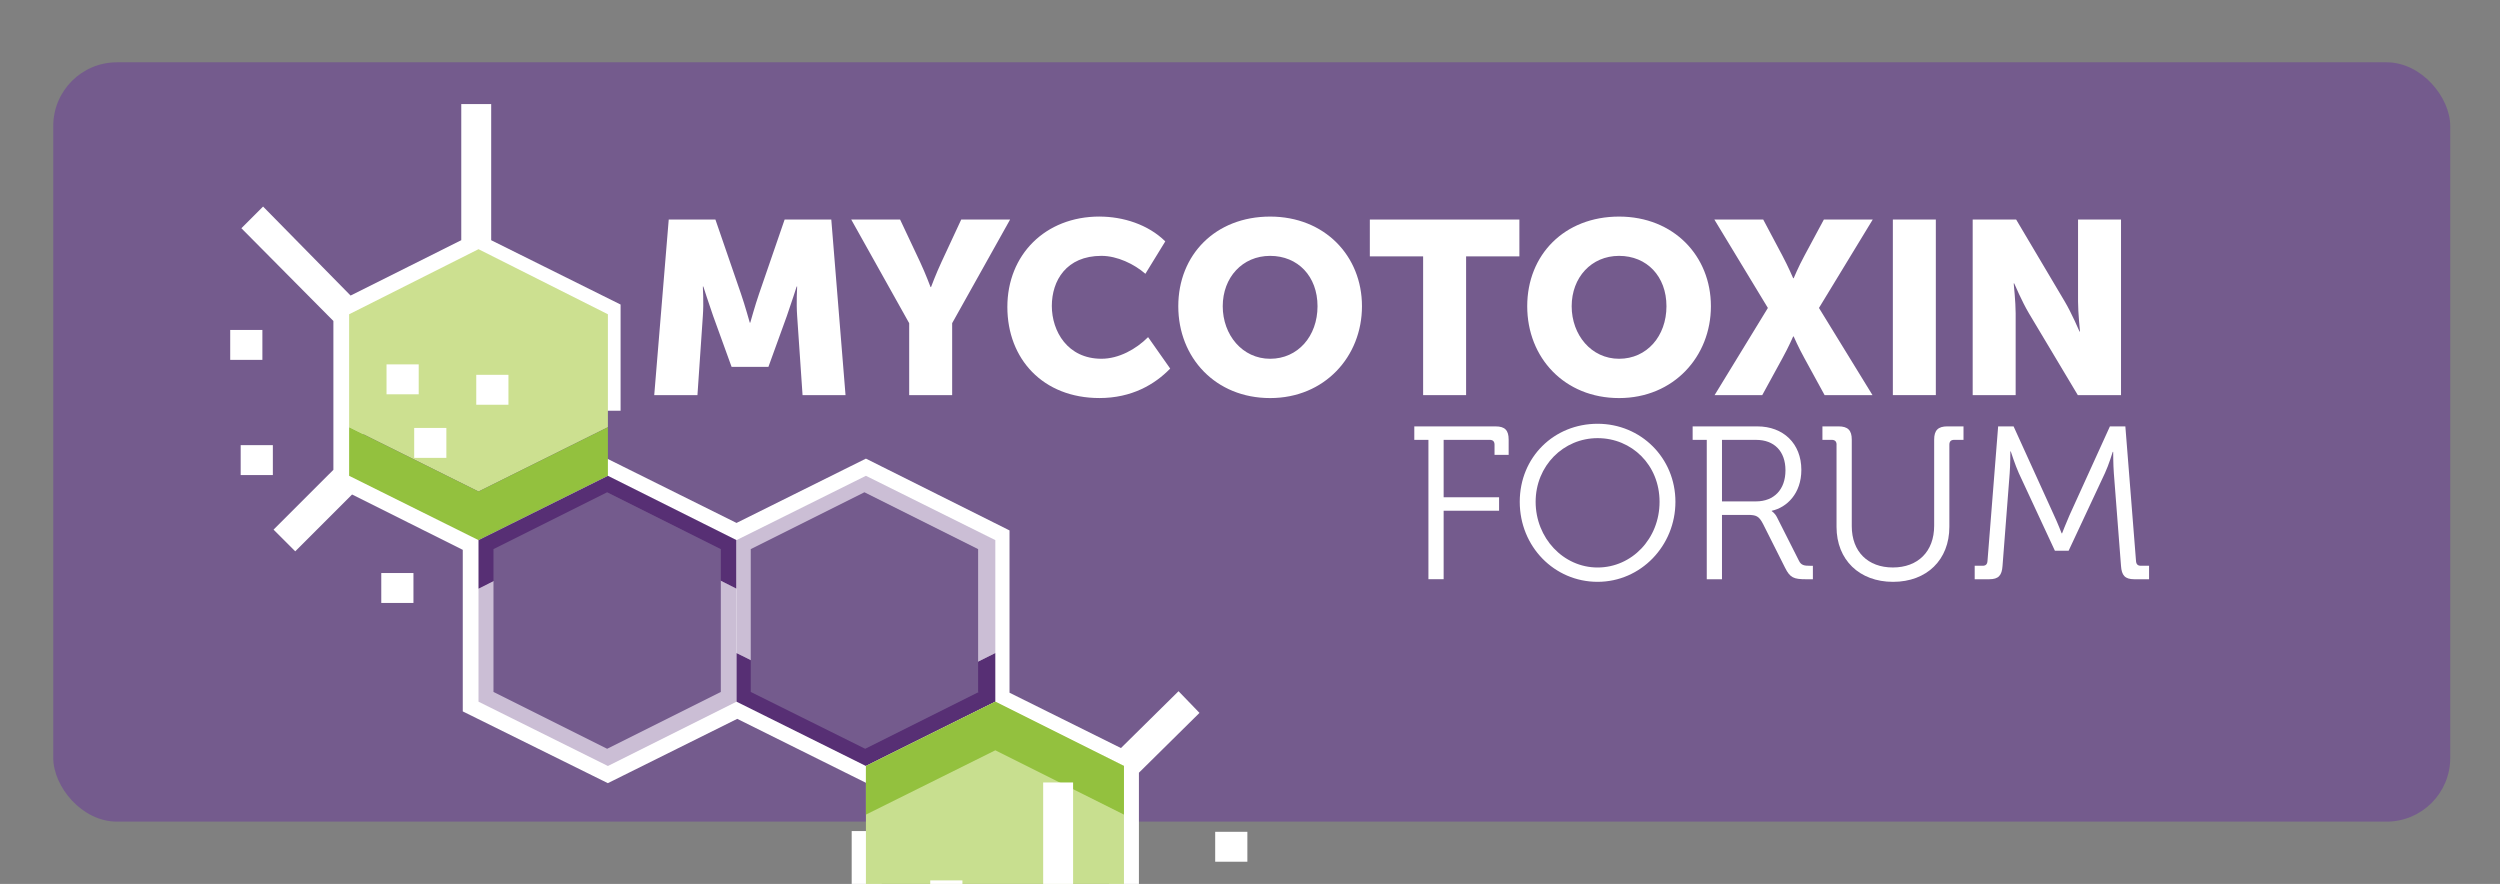 <svg xmlns="http://www.w3.org/2000/svg" id="Layer_1" data-name="Layer 1" viewBox="0 0 1352.03 478.03"><rect x="0" y="0" width="1352.03" height="478.03" fill="#808080" stroke="none"/><defs><style>      .cls-1 {        fill: #93c13e;      }      .cls-2 {        fill: #c8df8f;      }      .cls-3 {        fill: #572f74;      }      .cls-4 {        fill: #745b8d;      }      .cls-5 {        fill: #fff;      }      .cls-6 {        fill: #cbbed5;      }      .cls-7 {        fill: #cce090;      }    </style></defs><rect class="cls-4" x="28.8" y="33.69" width="1296.32" height="410.66" rx="34.45" ry="34.45"></rect><g><path class="cls-5" d="M615.94,497.99v-80.09l32.76-32.36-11.33-11.73-31.15,30.75-60.26-29.93v-87.77l-77.66-38.83-69.98,34.78-69.98-34.78-69.98,34.78-61.89-30.75v-77.24l61.49-30.75,61.48,30.75v47.31h16.18v-57.43l-69.98-34.79V56.29h-16.18v73.61l-59.86,29.94-47.33-48.14-11.73,11.73,49.76,50.16v80.49l-32.36,32.35,11.73,11.73,30.73-30.73,59.87,29.93v87.37l78.46,38.81,69.98-34.78,69.98,34.78,69.57-34.78,61.48,30.75v77.26l-61.48,30.73-61.48-30.73v-47.33h-16.18v57.44l69.98,34.78v73.61h16.17v-73.61l60.28-29.93,47.73,48.13,11.33-11.73-50.16-50.15ZM301.26,370.97h-16.18v-69.97h16.18v69.97Z"></path><polygon class="cls-7" points="258.78 134.76 188.81 169.96 188.81 257.31 258.78 292.11 188.81 257.31 188.81 231.03 258.78 265.81 328.76 231.03 328.76 169.96 258.78 134.76"></polygon><polygon class="cls-1" points="188.81 231.03 188.81 257.32 258.78 292.11 328.76 257.32 328.76 231.03 258.78 265.81 188.81 231.03"></polygon><polygon class="cls-6" points="328.76 283.21 258.78 318.4 258.78 292.11 258.78 379.48 328.76 414.26 398.33 379.48 398.33 318.4 328.76 283.21"></polygon><polygon class="cls-3" points="328.76 257.32 258.78 292.1 258.78 318.4 328.76 283.2 398.33 318.4 398.33 292.1 328.76 257.32"></polygon><polygon class="cls-6" points="468.3 257.32 398.33 292.1 398.33 379.47 468.3 414.25 398.33 379.47 398.33 353.18 468.3 387.97 538.28 353.18 538.28 292.1 468.3 257.32"></polygon><polygon class="cls-3" points="398.33 353.18 398.33 379.48 468.3 414.26 538.28 379.48 538.28 353.18 468.3 387.96 398.33 353.18"></polygon><polygon class="cls-2" points="538.28 379.47 538.28 379.47 468.3 414.25 468.3 501.63 538.28 536.41 607.85 501.63 607.85 414.25 538.28 379.47"></polygon><polygon class="cls-1" points="538.28 379.47 468.3 414.25 468.3 440.55 538.28 405.77 607.85 440.55 607.85 414.25 538.28 379.47"></polygon><rect class="cls-5" x="224" y="231.44" width="17.4" height="16.18"></rect><rect class="cls-5" x="503.09" y="476.14" width="17.4" height="16.18"></rect><rect class="cls-5" x="257.57" y="202.71" width="17.4" height="16.18"></rect><rect class="cls-5" x="209.04" y="197.06" width="17.4" height="16.18"></rect><rect class="cls-5" x="124.5" y="178.44" width="17.4" height="16.18"></rect><rect class="cls-5" x="130.16" y="240.74" width="17.4" height="16.18"></rect><rect class="cls-5" x="206.2" y="309.9" width="17.4" height="16.18"></rect><rect class="cls-5" x="657.19" y="449.85" width="17.4" height="16.18"></rect><polygon class="cls-4" points="529.38 374.21 467.9 404.95 406.01 374.21 406.01 296.97 467.49 266.22 528.98 296.97 528.98 374.21 529.38 374.21"></polygon><polygon class="cls-4" points="389.83 374.21 328.35 404.95 266.88 374.21 266.88 296.97 328.35 266.22 389.83 296.97 389.83 374.21"></polygon><rect class="cls-5" x="564.16" y="423.15" width="16.18" height="69.98"></rect></g><g><path class="cls-5" d="M361.67,118.72h25.23l13.81,40.11c2.12,6.11,4.78,15.67,4.78,15.67h.26s2.66-9.56,4.78-15.67l13.81-40.11h25.23l7.7,94.96h-23.24l-2.92-42.77c-.53-7.17,0-15.94,0-15.94h-.27s-3.19,9.96-5.31,15.94l-9.96,27.49h-19.92l-9.96-27.49c-2.13-5.98-5.31-15.94-5.31-15.94h-.27s.53,8.77,0,15.94l-2.92,42.77h-23.37l7.84-94.96Z"></path><path class="cls-5" d="M491.69,174.77l-31.34-56.05h26.43l10.76,22.84c3.05,6.51,5.71,13.68,5.71,13.68h.27s2.66-7.17,5.71-13.68l10.62-22.84h26.43l-31.34,56.05v38.91h-23.24v-38.91Z"></path><path class="cls-5" d="M594.61,117.13c12.75,0,26.3,4.25,35.59,13.41l-10.76,17.53c-6.11-5.31-15.27-9.7-23.77-9.7-18.99,0-26.83,13.41-26.83,27.09s8.5,28.56,26.83,28.56c9.43,0,18.73-5.18,25.23-11.69l11.95,17c-8.37,8.63-20.85,15.94-38.25,15.94-30.55,0-49.81-21.12-49.81-49.27s20.45-48.88,49.81-48.88Z"></path><path class="cls-5" d="M686.9,117.13c29.48,0,49.67,21.25,49.67,48.48s-20.19,49.67-49.67,49.67-49.67-21.78-49.67-49.67,20.19-48.48,49.67-48.48ZM686.9,194.03c15.01,0,25.63-12.22,25.63-28.42s-10.63-27.23-25.63-27.23-25.63,11.69-25.63,27.23,10.63,28.42,25.63,28.42Z"></path><path class="cls-5" d="M769.64,138.65h-28.82v-19.92h80.88v19.92h-28.82v75.04h-23.24v-75.04Z"></path><path class="cls-5" d="M875.61,117.13c29.48,0,49.67,21.25,49.67,48.48s-20.19,49.67-49.67,49.67-49.67-21.78-49.67-49.67,20.19-48.48,49.67-48.48ZM875.61,194.03c15.01,0,25.63-12.22,25.63-28.42s-10.63-27.23-25.63-27.23-25.63,11.69-25.63,27.23,10.63,28.42,25.63,28.42Z"></path><path class="cls-5" d="M956.09,166.54l-28.95-47.81h26.43l10.36,19.52c3.19,5.98,5.84,12.22,5.84,12.22h.27s2.52-6.11,5.84-12.22l10.49-19.52h26.43l-29.08,47.81,28.95,47.15h-25.9l-10.89-19.92c-3.32-5.98-5.84-11.82-5.84-11.82h-.27s-2.52,5.84-5.84,11.82l-10.89,19.92h-25.77l28.82-47.15Z"></path><path class="cls-5" d="M1023.68,118.72h23.24v94.96h-23.24v-94.96Z"></path><path class="cls-5" d="M1066.84,118.72h23.51l26.3,44.36c3.72,6.24,7.97,16.2,7.97,16.2h.27s-1.06-10.23-1.06-16.2v-44.36h23.24v94.96h-23.37l-26.43-44.23c-3.72-6.24-7.97-16.2-7.97-16.2h-.27s1.06,10.23,1.06,16.2v44.23h-23.24v-94.96Z"></path></g><g><path class="cls-5" d="M772.51,237.89h-7.64v-7.29h43.98c5.06,0,7.05,2.12,7.05,7.17v8.23h-7.64v-5.53c0-1.76-.94-2.59-2.59-2.59h-24.93v31.04h29.98v7.29h-29.98v37.04h-8.23v-75.37Z"></path><path class="cls-5" d="M864,229.18c23.4,0,42.09,18.46,42.09,42.21s-18.7,43.27-42.09,43.27-42.1-19.05-42.1-43.27,18.58-42.21,42.1-42.21ZM864,306.91c18.46,0,33.51-15.52,33.51-35.51s-15.05-34.45-33.51-34.45-33.51,14.93-33.51,34.45,14.93,35.51,33.51,35.51Z"></path><path class="cls-5" d="M923.04,237.89h-7.64v-7.29h35.04c13.88,0,23.75,9.17,23.75,23.52,0,12.82-7.88,20.34-15.99,22.11v.24s1.65.94,2.82,3.29l11.88,23.52c1.18,2.47,2.94,2.7,5.88,2.7h1.65v7.29h-3.65c-6.7,0-8.7-.82-11.4-6.23l-11.88-23.63c-2.23-4.35-3.76-4.94-8.35-4.94h-13.88v34.8h-8.23v-75.37ZM949.61,271.16c9.88,0,15.99-6.47,15.99-16.81s-6.11-16.46-15.87-16.46h-18.46v33.28h18.34Z"></path><path class="cls-5" d="M993.24,240.47c0-1.76-.94-2.59-2.59-2.59h-5.06v-7.29h8.7c5.06,0,7.17,2.12,7.17,7.17v46.8c0,13.76,8.7,22.34,22.22,22.34s22.34-8.58,22.34-22.58v-46.56c0-5.06,2.12-7.17,7.17-7.17h8.7v7.29h-5.06c-1.65,0-2.59.82-2.59,2.59v44.45c0,17.87-12.23,29.75-30.45,29.75s-30.57-11.88-30.57-29.75v-44.45Z"></path><path class="cls-5" d="M1067.92,305.97h4.35c1.65,0,2.47-.82,2.59-2.59l5.76-72.79h8.35l21.87,48.09c2,4.23,4.12,9.76,4.12,9.76h.24s2.12-5.53,4-9.76l21.87-48.09h8.35l5.76,72.79c.12,1.76.94,2.59,2.59,2.59h4.47v7.29h-8c-5.06,0-6.82-2.12-7.17-7.17l-3.88-50.21c-.35-4.47-.35-11.52-.35-11.52h-.24s-2.23,7.29-4.23,11.52l-19.64,41.98h-7.41l-19.52-41.98c-1.88-4.12-4.35-11.76-4.35-11.76h-.23s0,7.29-.35,11.76l-3.88,50.21c-.35,5.06-2.12,7.17-7.17,7.17h-7.88v-7.29Z"></path></g></svg>
